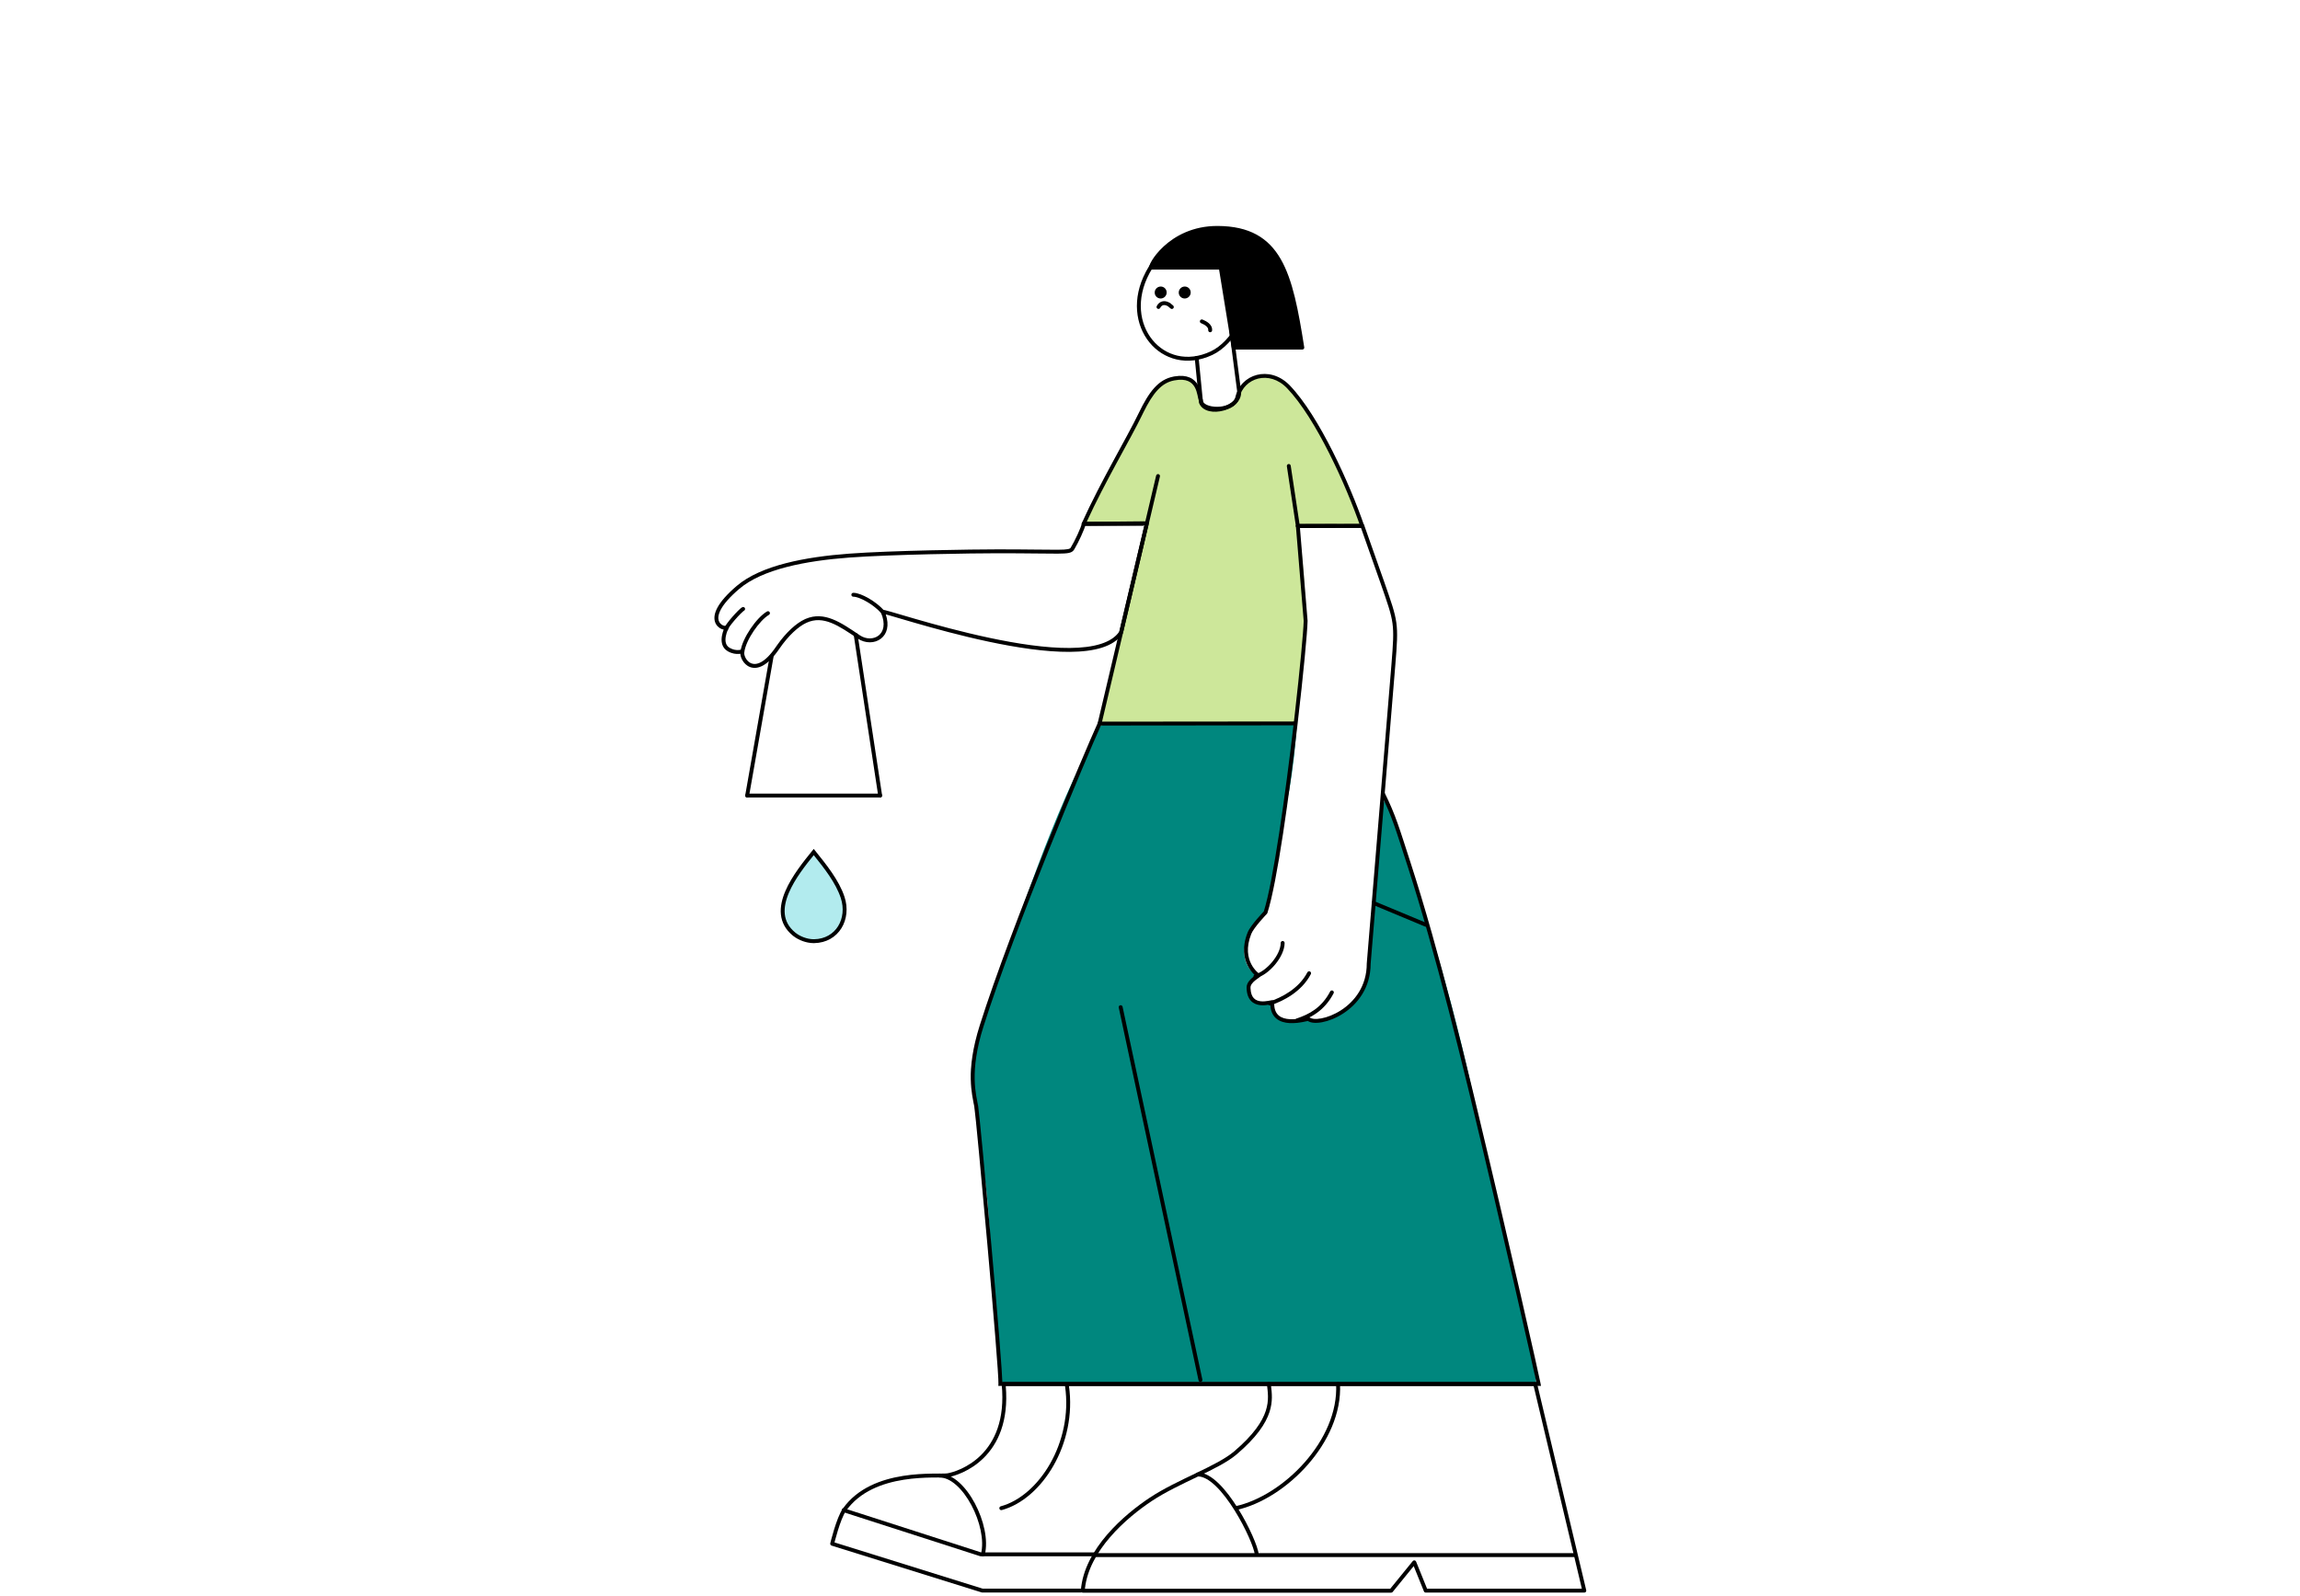 <svg width="631" height="438" viewBox="0 0 631 438" fill="none" xmlns="http://www.w3.org/2000/svg">
<path d="M355.756 198.466C355.478 204.567 354.747 210.642 353.733 216.666C353.272 219.407 352.297 221.908 351.899 224.674C351.501 227.441 351.348 230.267 350.894 233.042C350.18 237.42 349.158 241.742 348.137 246.056C347.735 247.758 347.628 249.866 346.542 251.247C345.721 252.294 344.562 253.089 343.831 254.214C342.433 256.369 341.339 258.827 341.36 261.397C341.381 263.966 342.728 266.638 345.088 267.652C343.404 269.426 341.103 272.06 343.647 274.283C344.498 275.023 345.657 275.292 346.777 275.416C347.239 275.467 347.705 275.497 348.171 275.51C348.346 275.51 348.539 275.523 348.663 275.643C348.821 275.797 348.795 276.045 348.787 276.263C348.735 277.635 349.761 278.858 350.993 279.465C352.224 280.072 353.631 280.183 354.999 280.286C355.503 280.324 356.033 280.358 356.504 280.17C356.846 280.034 357.137 279.794 357.474 279.644C358.757 279.084 360.074 280.128 361.399 280.016C362.874 279.897 364.431 279.324 365.841 278.905C368.428 278.135 370.322 276.587 371.84 274.351C377.154 266.51 375.838 257.942 376.808 248.519C377.864 238.245 377.586 228.073 379.955 218.902C391.208 249.622 399.502 276.34 406.762 312.938C410.914 333.862 418.682 358.369 421.538 379.837C373.379 379.524 322.608 378.862 274.457 379.73C273.85 372.62 273.615 365.437 272.896 358.339C271.802 347.574 271.772 336.727 270.532 325.974C269.968 321.074 268.92 316.247 268.488 311.364C268.018 306.063 266.646 300.838 266.466 295.519C266.265 289.658 268.753 283.531 270.622 278.067C279.669 251.614 288.203 224.409 301.564 199.663C301.859 199.12 302.175 198.555 302.705 198.235C303.205 197.935 303.821 197.858 304.403 197.88C321.432 198.487 337.486 197.533 353.981 198.722C354.862 198.786 354.883 198.466 355.764 198.461L355.756 198.466Z" fill="#00877E"></path>
<path fill-rule="evenodd" clip-rule="evenodd" d="M303.629 188.824C307.348 173.745 311.072 158.661 314.792 143.581C309.114 143.88 303.419 143.799 297.75 143.346C297.352 142.876 297.596 142.166 297.857 141.61C302.265 132.242 307.314 123.195 312.355 114.153C313.962 111.271 315.604 108.342 317.96 106.029C319.256 104.755 320.812 103.661 322.595 103.31C324.378 102.959 326.408 103.477 327.507 104.922C328.901 106.752 329.098 109.732 330.885 111.186C332.672 112.639 335.366 113.08 337.32 111.861C340.736 109.728 340.034 104.529 343.981 103.703C345.49 103.391 348.714 103.002 350.048 103.772C358.77 108.791 362.601 118.715 366.538 127.975C368.826 133.358 371.63 138.848 373.76 144.295C367.864 144.513 361.938 143.838 356.063 144.355C359.116 162.184 358.445 180.141 355.747 198.466C339.047 198.893 320.158 198.115 303.458 198.543C302.483 198.568 301.957 199.706 301.448 198.872C301.136 198.359 302.282 197.354 302.342 196.76C302.594 194.177 303 191.347 303.62 188.829L303.629 188.824Z" fill="#CDE79A"></path>
<path d="M338.937 108.922C340.397 102.645 348.207 100.19 353.641 105.54L353.898 105.801V105.801C357.937 110.027 362.033 116.77 365.609 123.866C369.191 130.973 372.274 138.478 374.278 144.261C374.375 144.54 374.227 144.844 373.948 144.941C373.669 145.037 373.365 144.89 373.268 144.611C371.279 138.871 368.214 131.41 364.655 124.347C361.09 117.275 357.051 110.647 353.125 106.539C348.211 101.402 341.25 103.699 339.979 109.164C339.688 110.418 338.795 111.295 337.709 111.851C336.627 112.405 335.312 112.666 334.056 112.687C332.802 112.709 331.552 112.493 330.601 112.041C329.711 111.618 328.956 110.915 328.916 109.912C328.885 109.847 328.86 109.783 328.84 109.725C328.8 109.607 328.766 109.476 328.734 109.342C328.676 109.093 328.606 108.734 328.535 108.414C328.382 107.724 328.169 106.941 327.773 106.236C327.382 105.54 326.818 104.93 325.958 104.563C325.091 104.193 323.867 104.046 322.116 104.386C318.675 105.054 316.345 107.751 313.651 113.233L313.389 113.773C311.737 117.208 309.135 121.875 306.305 127.104C303.592 132.116 300.663 137.662 298.125 143.196H313.57C313.865 143.196 314.104 143.435 314.104 143.73C314.104 144.025 313.865 144.265 313.57 144.265H297.293C297.112 144.265 296.943 144.173 296.844 144.02C296.746 143.868 296.731 143.676 296.806 143.51C299.438 137.69 302.526 131.839 305.364 126.595C308.208 121.341 310.789 116.715 312.426 113.31C315.236 107.457 317.802 104.135 321.912 103.337L322.263 103.274C323.988 102.987 325.331 103.133 326.377 103.579C327.5 104.058 328.225 104.858 328.705 105.712C329.18 106.558 329.42 107.466 329.579 108.183C329.664 108.565 329.714 108.839 329.775 109.098C329.803 109.218 329.828 109.31 329.852 109.379C329.872 109.439 329.885 109.46 329.883 109.459L329.905 109.492C329.96 109.581 329.987 109.684 329.983 109.789C329.967 110.249 330.283 110.707 331.059 111.076C331.822 111.438 332.898 111.639 334.037 111.619C335.174 111.599 336.32 111.362 337.223 110.899C338.122 110.439 338.739 109.781 338.937 108.923V108.922Z" fill="black"></path>
<path d="M337.683 89.932C337.975 89.894 338.244 90.1 338.282 90.393L340.481 107.307C340.626 108.683 340.045 109.86 339.13 110.76C338.222 111.653 336.966 112.296 335.666 112.652C334.366 113.008 332.974 113.09 331.777 112.811C330.578 112.532 329.516 111.873 329.024 110.704C329.004 110.655 328.99 110.602 328.985 110.549L327.775 98.261C327.746 97.968 327.961 97.706 328.255 97.677C328.548 97.648 328.81 97.863 328.839 98.156L330.04 110.355C330.37 111.072 331.063 111.548 332.02 111.77C333.008 112 334.216 111.941 335.384 111.621C336.552 111.301 337.632 110.735 338.381 109.998C339.121 109.27 339.518 108.401 339.418 107.426L337.222 90.531C337.184 90.238 337.39 89.97 337.683 89.932Z" fill="black"></path>
<path d="M353.495 127.323C353.787 127.279 354.06 127.48 354.104 127.772L356.596 144.271C356.64 144.563 356.439 144.835 356.148 144.879C355.856 144.923 355.583 144.722 355.539 144.43L353.047 127.931C353.003 127.639 353.204 127.367 353.495 127.323Z" fill="black"></path>
<path d="M322.741 66.848C327.025 66.088 331.292 66.326 334.809 68.08C338.348 69.845 341.063 73.113 342.274 78.266L342.274 78.266C343.086 81.728 342.205 85.782 340.387 89.302C338.568 92.824 335.763 95.906 332.609 97.385C325.695 100.627 319.142 98.622 315.323 93.915C311.525 89.233 310.478 81.943 314.33 74.644C314.339 74.618 314.35 74.592 314.363 74.567C315.391 72.635 316.636 70.865 318.041 69.499C319.443 68.136 321.03 67.15 322.741 66.848V66.848ZM334.332 69.037C331.086 67.418 327.071 67.165 322.928 67.9H322.927C321.496 68.154 320.093 68.994 318.786 70.266C317.495 71.521 316.324 73.171 315.34 75.006C315.332 75.029 315.323 75.052 315.311 75.073C311.598 82.051 312.636 88.906 316.153 93.242C319.663 97.568 325.686 99.451 332.155 96.417C335.038 95.065 337.692 92.189 339.437 88.812C341.182 85.433 341.969 81.645 341.233 78.51L341.122 78.059C339.929 73.448 337.456 70.595 334.332 69.037Z" fill="black"></path>
<path d="M318.801 82.718C319.435 82.538 320.145 82.651 320.874 83.063L321.02 83.15L321.084 83.196L321.085 83.196C321.085 83.197 321.086 83.197 321.086 83.198C321.088 83.199 321.089 83.201 321.092 83.203C321.097 83.207 321.105 83.213 321.114 83.221C321.133 83.237 321.16 83.26 321.192 83.287C321.257 83.342 321.345 83.416 321.435 83.492C321.617 83.645 321.803 83.802 321.836 83.829C322.064 84.016 322.097 84.353 321.909 84.581C321.721 84.809 321.384 84.841 321.157 84.654C321.117 84.621 320.925 84.459 320.747 84.309C320.656 84.233 320.568 84.159 320.503 84.104C320.472 84.078 320.447 84.056 320.428 84.04C319.847 83.69 319.404 83.658 319.094 83.747C318.774 83.838 318.496 84.083 318.308 84.468C318.179 84.733 317.859 84.842 317.593 84.713C317.328 84.583 317.218 84.263 317.348 83.998C317.639 83.404 318.129 82.909 318.801 82.718Z" fill="black"></path>
<path fill-rule="evenodd" clip-rule="evenodd" d="M318.443 79.154C319.055 79.154 319.542 79.65 319.538 80.261C319.529 80.872 319.029 81.368 318.418 81.368C317.806 81.368 317.319 80.872 317.323 80.261C317.332 79.65 317.832 79.154 318.443 79.154Z" fill="black"></path>
<path d="M318.444 78.619C319.355 78.619 320.079 79.36 320.073 80.264V80.268C320.06 81.17 319.324 81.902 318.418 81.902C317.507 81.902 316.783 81.162 316.789 80.257V80.253C316.802 79.351 317.538 78.619 318.444 78.619ZM318.444 79.688C318.126 79.688 317.862 79.947 317.858 80.268C317.858 80.584 318.108 80.834 318.418 80.834C318.734 80.833 318.997 80.576 319.004 80.257C319.006 79.939 318.755 79.688 318.444 79.688Z" fill="black"></path>
<path fill-rule="evenodd" clip-rule="evenodd" d="M325.041 79.154C325.652 79.154 326.139 79.65 326.135 80.261C326.127 80.872 325.626 81.368 325.015 81.368C324.404 81.368 323.916 80.872 323.92 80.261C323.929 79.65 324.429 79.154 325.041 79.154Z" fill="black"></path>
<path d="M325.04 78.619C325.952 78.619 326.676 79.36 326.669 80.264V80.268C326.657 81.17 325.92 81.902 325.015 81.902C324.104 81.902 323.379 81.162 323.386 80.257V80.253C323.398 79.351 324.135 78.619 325.04 78.619ZM325.04 79.688C324.723 79.688 324.459 79.947 324.455 80.268C324.454 80.584 324.705 80.834 325.015 80.834C325.331 80.833 325.594 80.576 325.6 80.257C325.603 79.939 325.352 79.688 325.04 79.688Z" fill="black"></path>
<path d="M373.534 143.761C373.829 143.761 374.068 144 374.068 144.295C374.068 144.59 373.828 144.829 373.533 144.829L356.068 144.825C355.773 144.825 355.534 144.586 355.534 144.291C355.534 143.996 355.773 143.756 356.068 143.756L373.534 143.761Z" fill="black"></path>
<path fill-rule="evenodd" clip-rule="evenodd" d="M357.287 95.379C354.076 75.032 351.202 62.62 334.079 62.535C320.675 62.466 314.98 73.527 315.895 73.459L316.229 73.433H334.904L338.47 95.379H357.282H357.287Z" fill="black"></path>
<path d="M334.082 62C338.428 62.022 341.911 62.826 344.736 64.373C347.565 65.922 349.695 68.195 351.365 71.092C354.683 76.851 356.213 85.147 357.814 95.296C357.839 95.45 357.794 95.607 357.693 95.726C357.591 95.845 357.443 95.913 357.287 95.913H338.474C338.212 95.913 337.989 95.724 337.947 95.465L334.454 73.968H316.252L315.936 73.991H315.935C315.762 74.004 315.56 73.946 315.417 73.774C315.299 73.631 315.275 73.472 315.269 73.383C315.256 73.201 315.303 73.007 315.355 72.844C315.467 72.493 315.689 72.027 316.007 71.496C316.648 70.425 317.726 69.012 319.256 67.604C322.32 64.782 327.22 61.965 334.082 62ZM334.077 63.069C327.535 63.036 322.885 65.715 319.98 68.39C318.525 69.73 317.513 71.064 316.925 72.046C316.721 72.385 316.575 72.673 316.477 72.899H334.909L334.957 72.901C335.198 72.922 335.397 73.105 335.436 73.347L338.929 94.844H356.66C355.087 84.937 353.575 77.068 350.439 71.626C348.849 68.866 346.85 66.748 344.223 65.31C341.593 63.87 338.295 63.09 334.077 63.069Z" fill="black"></path>
<path d="M329.224 87.981C329.335 87.707 329.648 87.577 329.921 87.688C330.444 87.903 331.108 88.223 331.634 88.681C332.165 89.145 332.611 89.805 332.538 90.673C332.514 90.967 332.255 91.186 331.961 91.161C331.667 91.137 331.449 90.878 331.473 90.584C331.507 90.178 331.317 89.823 330.931 89.486C330.539 89.144 330.005 88.878 329.516 88.678C329.243 88.566 329.112 88.254 329.224 87.981Z" fill="black"></path>
<path d="M348.107 379.217C348.402 379.217 348.641 379.456 348.641 379.751C348.641 380.046 348.402 380.285 348.107 380.285H275.927C276.759 390.121 273.675 396.248 269.92 399.983C266.114 403.769 261.673 405.048 260.099 405.311L260.098 405.311C259.729 405.373 259.123 405.385 258.39 405.389C257.634 405.394 256.704 405.389 255.626 405.406C253.476 405.44 250.777 405.563 247.918 406.017C242.183 406.928 235.9 409.16 232.079 414.591L232.08 414.592C231.296 415.707 230.482 417.947 229.854 419.983C229.544 420.987 229.286 421.917 229.105 422.597C229.042 422.837 228.988 423.046 228.945 423.215L269.558 435.888H296.562C296.857 435.888 297.096 436.128 297.096 436.423C297.096 436.718 296.857 436.957 296.562 436.957H269.476C269.422 436.957 269.369 436.949 269.317 436.933L228.144 424.085C227.876 424.001 227.718 423.724 227.783 423.45L228.303 423.575L227.784 423.45C227.784 423.449 227.784 423.449 227.784 423.448C227.784 423.447 227.785 423.446 227.785 423.444C227.786 423.441 227.787 423.435 227.789 423.429C227.792 423.415 227.797 423.395 227.803 423.369C227.816 423.317 227.835 423.241 227.859 423.143C227.909 422.948 227.981 422.667 228.072 422.322C228.255 421.633 228.517 420.689 228.832 419.668C229.453 417.656 230.309 415.252 231.205 413.977C235.273 408.194 241.906 405.889 247.75 404.961C250.679 404.496 253.435 404.372 255.609 404.337C256.693 404.32 257.643 404.325 258.384 404.321C259.148 404.316 259.657 404.302 259.921 404.257H259.922C261.341 404.02 265.557 402.815 269.166 399.225C272.75 395.659 275.788 389.688 274.811 379.804C274.796 379.653 274.845 379.504 274.946 379.392C275.048 379.281 275.192 379.217 275.343 379.217H348.107Z" fill="black"></path>
<path d="M230.941 414.206C231.032 413.925 231.333 413.771 231.614 413.861L269.129 425.944H300.44C300.735 425.944 300.974 426.183 300.974 426.478C300.974 426.773 300.735 427.013 300.44 427.013H269.044C268.989 427.013 268.933 427.004 268.881 426.987L231.286 414.878C231.005 414.788 230.851 414.487 230.941 414.206Z" fill="black"></path>
<path d="M257.656 404.327C259.56 404.287 261.417 405.231 263.07 406.698C264.729 408.171 266.233 410.213 267.446 412.485C269.859 417.003 271.2 422.589 270.165 426.615C270.091 426.901 269.8 427.073 269.514 427C269.229 426.927 269.056 426.635 269.13 426.35C270.07 422.693 268.857 417.395 266.503 412.988C265.333 410.796 263.901 408.865 262.361 407.498C260.815 406.125 259.21 405.363 257.679 405.395C257.384 405.402 257.139 405.168 257.133 404.873C257.127 404.578 257.361 404.333 257.656 404.327Z" fill="black"></path>
<path d="M292.65 379.756C292.942 379.714 293.213 379.917 293.255 380.209C294.403 388.168 292.546 395.944 289.044 402.1C285.548 408.247 280.376 412.835 274.841 414.334C274.556 414.411 274.262 414.243 274.185 413.958C274.108 413.673 274.276 413.379 274.561 413.302C279.744 411.898 284.714 407.551 288.115 401.572C291.511 395.602 293.308 388.064 292.197 380.362C292.155 380.07 292.358 379.798 292.65 379.756Z" fill="black"></path>
<path d="M421.175 379.221L421.221 379.223C421.449 379.242 421.642 379.406 421.695 379.632L435.176 436.32C435.214 436.479 435.177 436.647 435.075 436.775C434.974 436.904 434.82 436.978 434.656 436.978H391.149C390.931 436.978 390.735 436.846 390.653 436.644L387.849 429.706L382.076 436.803C381.974 436.927 381.822 437 381.661 437H297.058C296.909 437 296.767 436.938 296.666 436.829C296.565 436.72 296.514 436.573 296.525 436.425C296.96 430.651 300.003 425.405 303.751 421.058C307.503 416.707 312.002 413.212 315.438 410.935H315.438C319.255 408.407 323.873 406.244 328.103 404.212C332.366 402.164 336.201 400.263 338.573 398.246C343.978 393.646 346.315 390.024 347.266 387.099C348.217 384.176 347.812 381.89 347.576 379.816C347.559 379.664 347.607 379.513 347.709 379.399C347.81 379.286 347.955 379.221 348.107 379.221H421.175ZM348.709 380.29C348.941 382.21 349.219 384.551 348.283 387.429C347.249 390.609 344.758 394.386 339.265 399.06C336.767 401.186 332.789 403.146 328.566 405.175C324.311 407.219 319.77 409.348 316.028 411.826C312.644 414.069 308.229 417.502 304.56 421.757C301.017 425.866 298.206 430.698 297.644 435.931H381.407L387.591 428.33L387.639 428.278C387.758 428.166 387.922 428.114 388.086 428.138C388.273 428.167 388.431 428.291 388.502 428.467L391.509 435.909H433.98L420.753 380.29H348.709Z" fill="black"></path>
<path d="M432.125 426.153C432.42 426.153 432.66 426.393 432.66 426.688C432.66 426.983 432.42 427.222 432.125 427.222H300.192C299.897 427.222 299.657 426.983 299.657 426.688C299.657 426.393 299.897 426.153 300.192 426.153H432.125Z" fill="black"></path>
<path d="M328.57 404.036C330.512 403.995 332.498 405.249 334.334 407.029C336.193 408.829 337.999 411.267 339.586 413.805C341.176 416.346 342.559 419.009 343.566 421.275C344.07 422.408 344.483 423.447 344.781 424.326C345.075 425.194 345.27 425.94 345.318 426.474C345.344 426.767 345.126 427.027 344.832 427.053C344.539 427.079 344.279 426.862 344.253 426.568C344.217 426.167 344.057 425.52 343.769 424.669C343.484 423.829 343.084 422.821 342.59 421.709C341.601 419.487 340.241 416.868 338.68 414.371C337.116 411.871 335.363 409.514 333.591 407.797C331.798 406.059 330.083 405.073 328.592 405.105C328.297 405.111 328.053 404.877 328.047 404.582C328.04 404.287 328.275 404.042 328.57 404.036Z" fill="black"></path>
<path d="M367.068 379.217C367.362 379.203 367.613 379.429 367.628 379.724C368.033 387.737 364.268 395.654 358.769 401.911C353.269 408.168 345.972 412.838 339.191 414.319C338.903 414.382 338.618 414.199 338.555 413.911C338.492 413.623 338.675 413.338 338.963 413.275C345.475 411.853 352.582 407.331 357.966 401.205C363.349 395.081 366.947 387.426 366.561 379.778C366.546 379.483 366.773 379.232 367.068 379.217Z" fill="black"></path>
<path d="M355.474 199.025L302.019 199.076C298.022 207.855 278.484 254.316 269.831 281.601C267.825 287.928 267.331 292.626 267.398 296.124C267.464 299.631 268.09 301.924 268.365 303.563L268.366 303.563C268.642 305.215 270.351 323.344 271.962 341.477C272.768 350.554 273.551 359.647 274.119 366.701C274.402 370.229 274.633 373.248 274.785 375.503C274.899 377.177 274.971 378.456 274.988 379.204H421.478C420.328 373.769 412.172 337.639 403.331 300.89L402.648 298.062C399.216 283.903 395.534 269.508 391.793 256.313C389.978 249.913 388.146 243.795 386.323 238.127L385.958 236.999C382.85 227.441 381.969 224.184 378.881 217.924L379.84 217.451C382.969 223.796 383.875 227.14 386.975 236.668L386.975 236.669C388.923 242.666 390.883 249.184 392.821 256.022C396.567 269.234 400.253 283.643 403.687 297.81L404.37 300.64L405.244 304.28C414.248 341.85 422.324 377.774 422.659 379.644L422.772 380.272H273.886L273.919 379.707C273.943 379.287 273.873 377.845 273.719 375.575C273.567 373.327 273.337 370.313 273.053 366.787C272.486 359.736 271.703 350.648 270.897 341.572C269.283 323.402 267.579 305.34 267.312 303.74L267.259 303.439C266.973 301.884 266.393 299.531 266.329 296.144C266.26 292.52 266.774 287.706 268.813 281.278C277.591 253.596 297.529 206.27 301.189 198.319L301.332 198.008L355.473 197.957L355.474 199.025Z" fill="black"></path>
<path d="M376.371 247.574C376.484 247.301 376.797 247.172 377.069 247.286L391.409 253.263C391.682 253.376 391.811 253.689 391.697 253.962C391.584 254.234 391.271 254.363 390.999 254.249L376.659 248.272C376.386 248.159 376.257 247.846 376.371 247.574Z" fill="black"></path>
<path d="M307.34 275.821C307.628 275.759 307.913 275.943 307.974 276.232L329.865 378.536C329.926 378.825 329.743 379.109 329.454 379.17C329.166 379.232 328.881 379.048 328.82 378.76L306.929 276.456C306.867 276.167 307.051 275.883 307.34 275.821Z" fill="black"></path>
<path d="M314.709 143.029C314.978 143.06 315.181 143.288 315.181 143.559V143.568C315.181 143.626 315.172 143.682 315.155 143.735L308.096 173.641C308.081 173.701 308.056 173.759 308.022 173.812C306.795 175.672 304.791 176.918 302.301 177.706C299.812 178.494 296.794 178.836 293.472 178.86C286.826 178.909 278.854 177.68 271.211 176.056C263.562 174.431 256.212 172.403 250.805 170.84C249.453 170.449 248.222 170.087 247.138 169.768C246.054 169.448 245.118 169.172 244.355 168.951C243.813 168.795 243.362 168.668 243.009 168.575C244.032 171.617 243.336 173.935 241.713 175.211C239.978 176.576 237.36 176.593 235.289 175.192V175.191C232.688 173.434 230.345 171.82 228.04 170.909C225.765 170.009 223.577 169.817 221.27 170.87H221.269C219.058 171.878 216.296 174.366 213.764 178.081C210.62 182.698 207.867 183.795 205.799 183.035C204.804 182.668 204.081 181.898 203.641 181.096C203.34 180.548 203.149 179.942 203.111 179.387C202.977 179.404 202.824 179.421 202.655 179.43C201.899 179.47 200.843 179.368 199.666 178.693H199.665C197.913 177.689 197.819 175.835 198.065 174.44C198.178 173.802 198.367 173.214 198.539 172.762C198.337 172.724 198.128 172.66 197.923 172.571C197.221 172.265 196.472 171.631 196.154 170.607C195.836 169.58 195.982 168.262 196.866 166.648C197.748 165.037 199.386 163.091 202.129 160.759C205.482 157.909 210.201 155.927 215.548 154.544C220.903 153.159 226.932 152.363 232.941 151.915C244.485 151.054 267.089 150.734 273.722 150.734C282.406 150.734 287.286 150.864 290.151 150.842C291.584 150.831 292.446 150.781 292.992 150.67C293.509 150.565 293.648 150.425 293.738 150.284H293.738C294.23 149.511 294.986 148.046 295.627 146.654C295.947 145.961 296.233 145.296 296.44 144.754C296.543 144.483 296.625 144.248 296.68 144.06C296.74 143.859 296.758 143.75 296.759 143.712L296.763 143.659C296.798 143.398 297.02 143.199 297.288 143.196L314.548 143.035C314.6 143.025 314.654 143.022 314.709 143.029ZM297.734 144.261C297.724 144.295 297.715 144.329 297.705 144.363C297.639 144.587 297.547 144.849 297.438 145.135C297.22 145.707 296.924 146.396 296.598 147.102C296.032 148.332 295.363 149.646 294.85 150.514L294.64 150.858C294.342 151.326 293.894 151.578 293.205 151.718C292.544 151.852 291.584 151.9 290.16 151.911C287.312 151.933 282.345 151.802 273.722 151.802C267.093 151.802 244.522 152.123 233.02 152.981C227.046 153.426 221.086 154.215 215.816 155.578C210.539 156.943 205.997 158.873 202.821 161.573C200.131 163.861 198.599 165.709 197.803 167.161C197.01 168.61 196.968 169.623 197.175 170.29C197.383 170.961 197.875 171.383 198.35 171.59C198.59 171.695 198.802 171.734 198.944 171.733C198.979 171.733 199.004 171.73 199.022 171.727C199.184 171.543 199.458 171.49 199.682 171.614C199.936 171.755 200.031 172.075 199.894 172.332L199.894 172.333C199.893 172.334 199.892 172.337 199.89 172.34C199.887 172.347 199.881 172.358 199.874 172.372C199.859 172.402 199.837 172.447 199.809 172.506C199.753 172.623 199.676 172.795 199.591 173.007C199.421 173.433 199.226 174.009 199.117 174.626C198.894 175.89 199.054 177.11 200.196 177.765H200.197C201.161 178.318 202.003 178.395 202.598 178.363C202.9 178.347 203.139 178.303 203.324 178.272C203.398 178.259 203.518 178.238 203.618 178.238C203.651 178.238 203.802 178.235 203.95 178.328C204.043 178.386 204.135 178.482 204.182 178.619C204.224 178.743 204.214 178.853 204.198 178.924L204.199 178.925C204.119 179.289 204.22 179.93 204.578 180.582C204.927 181.219 205.474 181.776 206.168 182.032C207.48 182.514 209.782 182.029 212.88 177.479L213.124 177.126C215.651 173.514 218.445 170.983 220.826 169.897L221.073 169.789C223.622 168.709 226.043 168.97 228.433 169.915C230.871 170.878 233.324 172.574 235.888 174.306L235.888 174.306C237.627 175.483 239.731 175.411 241.052 174.371C242.33 173.366 243.053 171.297 241.686 168.101V168.101C241.63 167.97 241.597 167.73 241.773 167.525C241.9 167.378 242.06 167.347 242.102 167.339C242.211 167.318 242.317 167.33 242.368 167.336C242.498 167.351 242.674 167.389 242.873 167.437C243.282 167.536 243.886 167.704 244.651 167.925C245.418 168.146 246.358 168.424 247.44 168.742C248.524 169.062 249.753 169.423 251.102 169.813C256.5 171.374 263.821 173.393 271.433 175.011C279.052 176.63 286.934 177.839 293.464 177.792C296.729 177.768 299.629 177.43 301.978 176.687C304.29 175.955 306.027 174.845 307.078 173.299L313.969 144.108L297.734 144.261ZM242.669 167.681C242.669 167.682 242.67 167.683 242.67 167.684L242.669 167.68V167.681Z" fill="black"></path>
<path d="M234.105 162.658C234.678 162.658 235.356 162.822 236.06 163.081C236.772 163.344 237.545 163.716 238.319 164.163C239.862 165.055 241.447 166.266 242.578 167.546C242.773 167.767 242.752 168.105 242.531 168.3C242.31 168.496 241.972 168.475 241.777 168.254C240.74 167.08 239.253 165.937 237.784 165.088C237.052 164.665 236.334 164.321 235.691 164.084C235.039 163.844 234.497 163.727 234.105 163.727C233.81 163.727 233.571 163.488 233.571 163.192C233.571 162.897 233.81 162.658 234.105 162.658Z" fill="black"></path>
<path d="M210.422 167.777C210.676 167.627 211.004 167.713 211.153 167.967C211.303 168.222 211.218 168.549 210.963 168.699C209.697 169.443 208.115 171.135 206.779 173.117C205.444 175.097 204.427 177.258 204.206 178.887C204.166 179.18 203.897 179.384 203.605 179.345C203.312 179.305 203.107 179.036 203.147 178.744C203.401 176.875 204.523 174.551 205.893 172.519C207.263 170.488 208.952 168.64 210.422 167.777Z" fill="black"></path>
<path d="M203.625 166.615C203.884 166.473 204.209 166.568 204.351 166.826C204.492 167.085 204.397 167.41 204.138 167.552C204.081 167.583 203.962 167.669 203.779 167.829C203.603 167.982 203.393 168.181 203.16 168.414C202.695 168.879 202.151 169.467 201.632 170.067C201.113 170.668 200.625 171.274 200.268 171.773C200.089 172.024 199.95 172.239 199.856 172.409C199.809 172.493 199.778 172.559 199.76 172.605C199.749 172.633 199.746 172.646 199.745 172.649L199.741 172.682C199.702 172.95 199.464 173.149 199.188 173.137C198.893 173.123 198.665 172.873 198.679 172.578C198.685 172.442 198.725 172.315 198.764 172.216C198.805 172.111 198.86 172.001 198.921 171.891C199.042 171.671 199.208 171.419 199.399 171.152C199.782 170.616 200.292 169.984 200.824 169.368C201.356 168.752 201.917 168.145 202.404 167.658C202.648 167.414 202.877 167.198 203.076 167.024C203.267 166.857 203.46 166.705 203.625 166.615Z" fill="black"></path>
<path d="M373.806 143.762C374.015 143.778 374.198 143.916 374.269 144.117L379.759 159.663L379.759 159.665C381.662 165.131 382.675 167.939 383.077 170.829C383.48 173.723 383.271 176.687 382.802 182.463C381.413 199.623 377.433 247.215 376.039 264.393C376.03 271.055 372.407 275.557 368.477 278.095C366.513 279.364 364.459 280.152 362.714 280.478C361.842 280.642 361.032 280.692 360.34 280.622C359.758 280.563 359.218 280.413 358.8 280.134C358.74 280.147 358.666 280.162 358.577 280.182C358.288 280.246 357.875 280.34 357.384 280.431C356.407 280.613 355.098 280.791 353.79 280.716C352.489 280.642 351.119 280.313 350.09 279.415C349.147 278.592 348.56 277.355 348.507 275.602C348.388 275.626 348.256 275.651 348.129 275.673C347.505 275.782 346.637 275.893 345.751 275.794C344.862 275.695 343.911 275.38 343.183 274.597C342.453 273.811 342.017 272.631 342.007 270.943V270.942C342.004 270.312 342.261 269.757 342.587 269.302C342.913 268.847 343.332 268.46 343.712 268.152C343.947 267.962 344.178 267.795 344.371 267.658C344.258 267.559 344.131 267.442 343.996 267.307C343.496 266.809 342.867 266.059 342.341 265.048C341.279 263.007 340.667 259.953 342.283 255.86C342.497 255.316 342.901 254.676 343.356 254.044C343.817 253.403 344.356 252.739 344.866 252.14C345.376 251.541 345.862 251.003 346.221 250.615C346.4 250.421 346.547 250.264 346.65 250.156C346.678 250.126 346.703 250.1 346.724 250.078C348.021 245.978 349.494 238.043 350.931 228.65C352.379 219.184 353.785 208.28 354.935 198.429L355.223 195.927C356.634 183.579 357.595 173.333 357.663 170.365L355.527 144.394C355.515 144.246 355.566 144.099 355.666 143.989C355.767 143.879 355.909 143.816 356.058 143.816L373.763 143.76L373.806 143.762ZM356.64 144.883L358.73 170.31C358.732 170.329 358.732 170.347 358.732 170.365C358.663 173.56 357.565 185.089 355.997 198.553V198.553C354.846 208.412 353.439 219.329 351.988 228.812C350.54 238.279 349.042 246.36 347.706 250.521C347.681 250.599 347.638 250.67 347.581 250.729H347.581V250.729C347.58 250.73 347.579 250.731 347.578 250.732C347.577 250.733 347.575 250.736 347.571 250.739C347.565 250.746 347.554 250.756 347.541 250.77C347.515 250.797 347.476 250.838 347.426 250.891C347.326 250.997 347.181 251.15 347.006 251.34C346.654 251.721 346.178 252.248 345.679 252.834C345.18 253.42 344.661 254.06 344.223 254.668C343.779 255.285 343.441 255.837 343.277 256.253V256.253C341.777 260.053 342.368 262.784 343.289 264.554C343.754 265.449 344.311 266.112 344.751 266.55C344.97 266.768 345.158 266.93 345.29 267.035C345.344 267.078 345.388 267.111 345.421 267.135C345.509 267.171 345.663 267.257 345.738 267.451C345.817 267.654 345.752 267.827 345.72 267.895C345.684 267.97 345.639 268.024 345.614 268.051C345.529 268.146 345.391 268.244 345.295 268.314C345.055 268.485 344.731 268.703 344.385 268.983C344.04 269.262 343.703 269.581 343.455 269.925C343.208 270.27 343.074 270.607 343.075 270.936L343.081 271.212C343.133 272.557 343.503 273.37 343.966 273.869C344.462 274.403 345.136 274.65 345.869 274.732C346.605 274.814 347.356 274.723 347.945 274.62C348.264 274.565 348.456 274.522 348.673 274.482C348.759 274.467 348.861 274.449 348.949 274.446C348.984 274.444 349.075 274.441 349.176 274.47C349.229 274.486 349.33 274.523 349.421 274.616C349.528 274.725 349.582 274.87 349.578 275.018V275.022C349.508 276.868 350.041 277.955 350.793 278.61C351.566 279.285 352.66 279.581 353.851 279.649C355.034 279.717 356.247 279.556 357.189 279.38C357.658 279.293 358.053 279.203 358.344 279.139C358.486 279.107 358.613 279.079 358.707 279.062C358.752 279.053 358.806 279.044 358.858 279.04C358.882 279.038 358.924 279.035 358.973 279.039C358.998 279.041 359.038 279.045 359.086 279.059C359.128 279.071 359.213 279.1 359.296 279.172L359.38 279.237C359.596 279.385 359.945 279.507 360.448 279.559C361.012 279.616 361.717 279.577 362.517 279.427C364.117 279.128 366.043 278.395 367.898 277.197C371.601 274.806 374.97 270.601 374.97 264.368C374.97 264.354 374.971 264.339 374.972 264.325C376.367 247.139 380.346 199.56 381.736 182.377V182.376C382.208 176.565 382.402 173.73 382.018 170.976C381.634 168.218 380.67 165.531 378.751 160.019L373.387 144.83L356.64 144.883ZM345.133 268.157L345.174 268.16C345.159 268.16 345.143 268.158 345.128 268.156C345.13 268.156 345.131 268.156 345.133 268.157Z" fill="black"></path>
<path d="M351.361 258.724C351.361 258.429 351.6 258.19 351.895 258.19C352.191 258.19 352.43 258.429 352.43 258.724C352.43 260.662 351.317 262.852 349.835 264.635C348.351 266.422 346.395 267.923 344.56 268.396C344.274 268.469 343.982 268.297 343.909 268.011C343.835 267.726 344.007 267.434 344.293 267.361C345.827 266.965 347.605 265.647 349.013 263.952C350.424 262.254 351.361 260.302 351.361 258.724Z" fill="black"></path>
<path d="M358.681 266.789C358.818 266.527 359.141 266.426 359.402 266.562C359.664 266.699 359.765 267.022 359.628 267.284C357.069 272.184 351.943 274.724 348.552 275.842C348.272 275.935 347.97 275.783 347.877 275.502C347.785 275.222 347.937 274.92 348.217 274.827C351.514 273.74 356.315 271.32 358.681 266.789Z" fill="black"></path>
<path d="M364.928 272.043C365.064 271.781 365.388 271.68 365.649 271.817C365.911 271.953 366.012 272.277 365.875 272.538C363.323 277.426 359.485 279.338 356.073 280.46C355.792 280.552 355.49 280.4 355.398 280.119C355.306 279.839 355.458 279.537 355.739 279.445C359.013 278.368 362.555 276.587 364.928 272.043Z" fill="black"></path>
<path d="M317.184 130.495C317.252 130.207 317.539 130.029 317.827 130.097C318.114 130.165 318.292 130.453 318.224 130.74L302.191 198.665C302.123 198.952 301.835 199.13 301.548 199.063C301.261 198.995 301.083 198.707 301.151 198.42L317.184 130.495Z" fill="black"></path>
<path d="M211.167 180.018C211.218 179.727 211.495 179.533 211.786 179.584C212.076 179.635 212.27 179.913 212.219 180.203L205.507 218.375C205.456 218.665 205.178 218.86 204.888 218.808C204.597 218.757 204.403 218.48 204.454 218.19L211.167 180.018Z" fill="black"></path>
<path d="M234.674 173.661C234.966 173.617 235.239 173.817 235.283 174.109L241.996 218.202C242.04 218.494 241.84 218.766 241.548 218.811C241.256 218.855 240.984 218.655 240.939 218.363L234.227 174.27C234.182 173.978 234.383 173.705 234.674 173.661Z" fill="black"></path>
<path d="M241.467 217.748C241.762 217.748 242.002 217.987 242.002 218.282C242.002 218.578 241.762 218.817 241.467 218.817H204.98C204.685 218.817 204.446 218.578 204.446 218.282C204.446 217.987 204.685 217.748 204.98 217.748H241.467Z" fill="black"></path>
<path d="M223.335 258.241C221.437 258.267 219.299 257.489 217.837 256.292C210.068 249.926 218.756 239.335 223.245 233.781C226.187 237.441 229.688 241.725 231.176 246.236C233.113 252.097 229.761 258.147 223.339 258.241H223.335Z" fill="#B2EBEE"></path>
<path d="M223.662 233.446C226.584 237.083 230.159 241.446 231.684 246.068C232.698 249.136 232.335 252.281 230.847 254.682C229.352 257.094 226.74 258.726 223.347 258.776H223.151C221.236 258.752 219.145 257.99 217.646 256.823L217.498 256.705C215.451 255.027 214.465 253.044 214.242 250.926C214.021 248.827 214.552 246.637 215.453 244.522C217.249 240.303 220.596 236.208 222.83 233.445L223.246 232.929L223.662 233.446ZM223.244 234.634C221.021 237.387 218.059 241.129 216.436 244.941C215.574 246.964 215.11 248.963 215.305 250.814C215.498 252.644 216.339 254.373 218.175 255.878C219.501 256.964 221.435 257.684 223.162 257.707H223.331C226.36 257.662 228.635 256.222 229.938 254.12C231.247 252.008 231.591 249.196 230.669 246.403V246.403C229.285 242.208 226.103 238.191 223.244 234.634Z" fill="black"></path>
</svg>

